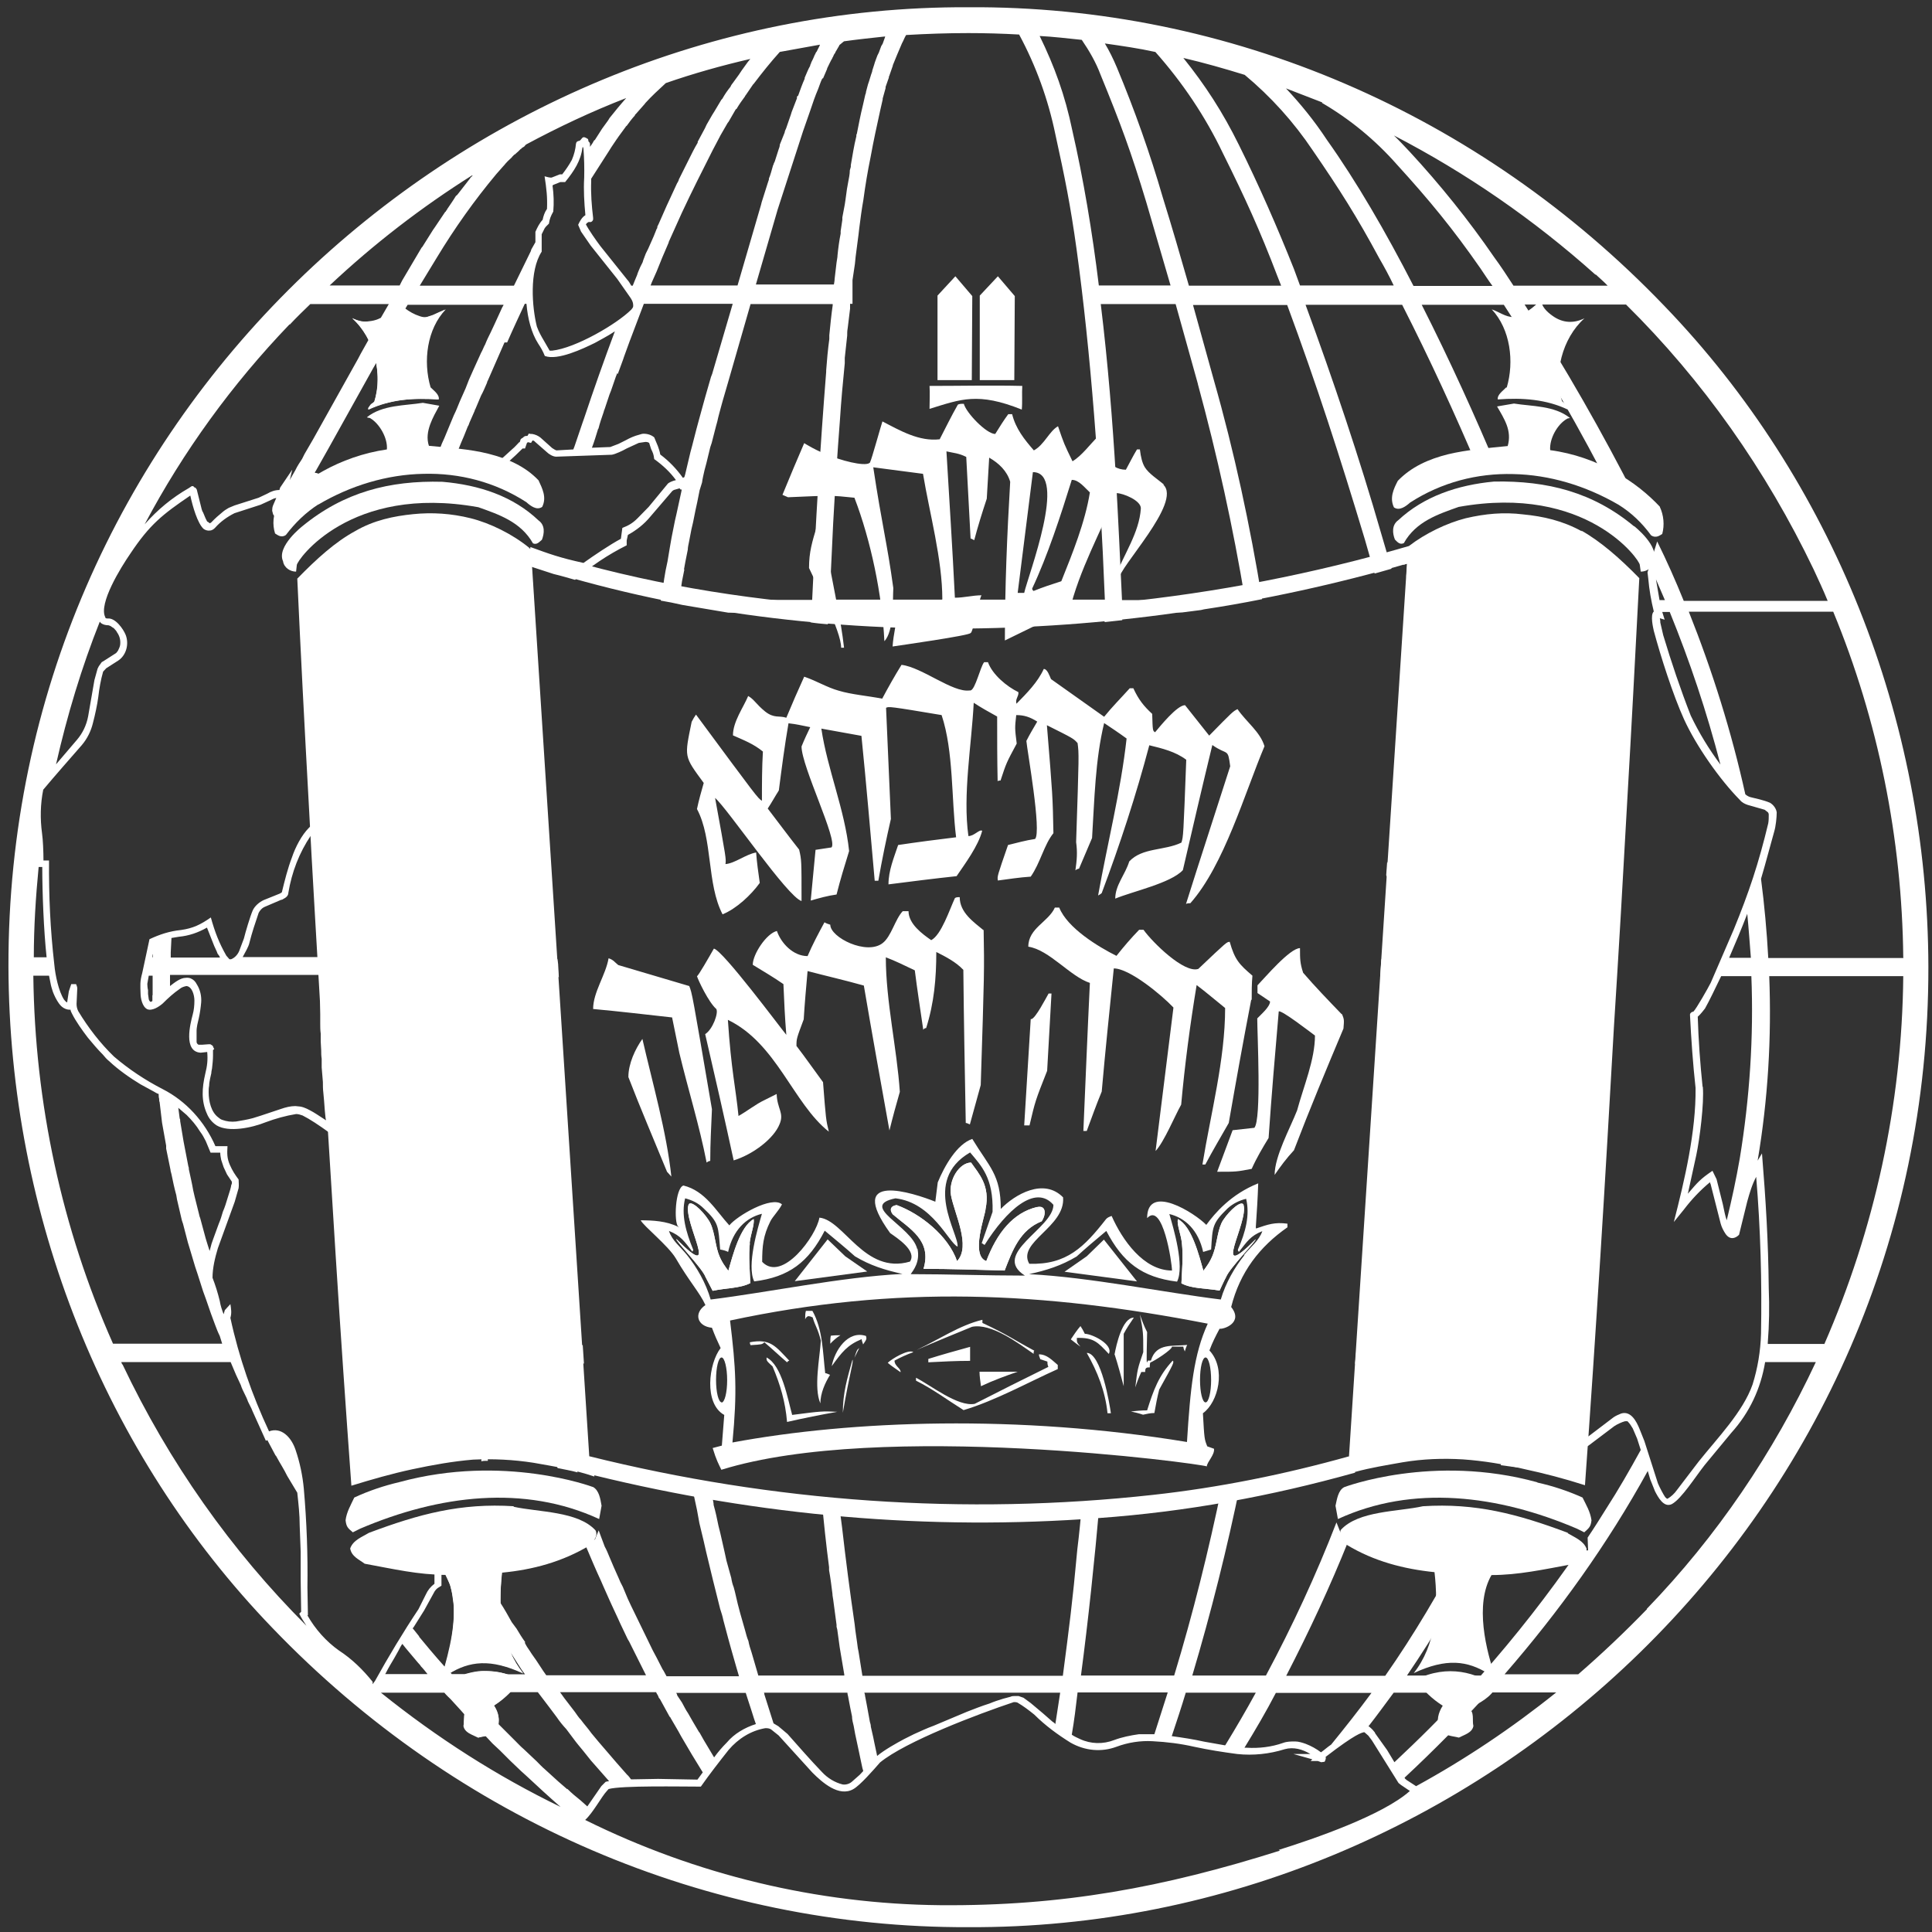 <svg xmlns="http://www.w3.org/2000/svg" style="height: 100%" viewBox="0 0 80 80"><rect x="0" y="0" width="80" height="80" fill="#333333" stroke="none"/><g fill="#fff">
 
  <path d="M68.92 12.67C61.25 4.67 50.88.23 40.1.3 18.95.2.3 17.5.35 40.03c.03 10.3 3.97 20.16 10.93 27.38C18.95 75.4 29.32 79.84 40.1 79.8c21.15.1 39.78-17.2 39.75-39.76-.02-10.28-3.98-20.16-10.93-27.37zm9.9 27h-5.6c-.06-1.1-.16-2.2-.3-3.28l.15-.52.4-1.45c.06-.2.1-.57.1-.78-.02-.16-.14-.32-.28-.4-.14-.06-.28-.1-.43-.14l-.33-.08c-.1-.02-.18-.06-.26-.13-.57-2.58-1.36-5.1-2.34-7.56h5.98c1.86 4.5 2.85 9.4 2.9 14.32zm-10-14.33h.32c.83 2.04 1.53 4.12 2.1 6.32-.47-.63-.88-1.3-1.23-2.03-.43-1.1-.8-2.2-1.14-3.33l-.12-.52c0-.02 0-.1-.02-.18l.2.06-.1-.32zm-.1-.48l-.15-.87.37.86h-.22zm-2.65-13.5c.17.16.34.3.5.47h-3.9c-.26-.4-.52-.8-.8-1.18-1.05-1.53-2.25-3.02-3.5-4.37-.22-.23-.43-.46-.65-.67 2.97 1.54 5.77 3.46 8.35 5.77zm-11.33-7.1c1.15.67 2.2 1.53 3.1 2.55 1.34 1.47 2.32 2.66 3.46 4.3.17.25.33.5.5.73h-3.27C57.38 9.6 56.16 7.5 54.95 5.8c-.54-.82-1.1-1.5-1.7-2.14l1.5.58zm-3.2-1.16c1.08.9 2.03 1.95 2.82 3.13 1.1 1.6 1.83 2.75 2.75 4.46.22.38.42.75.6 1.13h-3.88l-.25-.68C52.9 9.43 52.12 7.65 51.3 6c-.67-1.36-1.4-2.48-2.3-3.6.86.2 1.7.44 2.54.7zm-3.7-.95c1.12 1.26 2.07 2.67 2.8 4.2.92 1.85 1.52 3.16 2.26 5.1l.15.38h-3.82c-.35-1.22-.7-2.43-1.08-3.65-.53-1.83-1.17-3.63-1.9-5.38-.16-.38-.32-.7-.5-1 .7.1 1.4.2 2.08.35zM49.6 15.9c.8 2.94 1.46 5.93 1.96 8.95h-5.1c-.08-1.73-.16-3.46-.26-5.2-.13-2.17-.32-4.6-.62-7.06h3.1l.92 3.3zM44.8 1.66c.3.44.58.92.77 1.43.84 2.05 1.26 3.18 1.9 5.3l1 3.43H45.5c-.27-2.22-.64-4.42-1.1-6.43-.3-1.45-.74-2.65-1.35-3.9.58.03 1.16.1 1.74.16zm-8 1.53l.02-.04.15-.43V2.7l.18-.44.2-.47c.06-.1.1-.23.17-.34.85-.05 1.7-.08 2.58-.08.7 0 1.4.02 2.1.06.7 1.3 1.2 2.68 1.5 4.13.4 1.83.62 2.9.88 4.77.58 4.22.96 9.2 1.17 14.5h-11.4l.15-3.17c.08-1.43.17-2.85.28-4.27.05-.78.12-1.56.2-2.35v-.22l.1-.92c0-.1 0-.2.02-.3l.1-.82v-.2h.1v-.75-.23l.1-.67.03-.3.12-.92.03-.26c.05-.4.1-.78.17-1.17.08-.6.18-1.2.3-1.78.12-.67.26-1.3.4-1.94l.1-.44v-.04l.12-.43V3.6l.14-.4zM22.9 7.66l.3-.12h.2c.38-.47.65-.88.72-1.44 0 0 .02 0 .02-.02l.02.08c.03.4.04.8.03 1.2-.03.5 0 1.03.05 1.55-.14.08-.24.26-.3.4l.12.28.4.58 1.1 1.38.56.8c.08.13.1.2.1.32 0 .06-.04.1-.08.15-.6.6-2.32 1.6-3.28 1.7h-.1l-.23-.4c-.12-.2-.22-.38-.3-.6-.2-.8-.32-2.3.2-3.1v-.72l.1-.2c0-.02.08-.13.1-.14l.1-.1c.03-.2.07-.3.18-.5.03-.36.02-.7-.03-1.07zm2.68 7.83l.22-.6.04-.12.24-.66.02-.05.56-1.48h3.68l-.85 2.9-.05.13-.23.8-.1.36-.17.62-.1.37-.18.7-.07.26-.22.93-.03.1-.02.02s-.03 0-.04.02c-.27-.38-.58-.7-.94-.97-.02-.12-.06-.24-.1-.35l-.15-.36c-.12-.1-.27-.15-.44-.15-.06 0-.12.02-.18.04-.2.05-.38.13-.56.23l-.3.15-.34.13-.76.03c.1-.26.17-.5.25-.76 0 0 0-.02.02-.03.06-.24.14-.47.22-.7 0-.04.03-.08.04-.12l.2-.6.06-.15.2-.58.06-.15zm2.74 8.1l.06-.33.1-.5c0-.1.03-.22.05-.32l.1-.52.07-.3.1-.5.07-.32.1-.5.1-.32c.02-.16.06-.32.1-.5l.08-.3.16-.66.06-.18.18-.7.05-.18c.05-.24.12-.47.18-.7l.05-.18.25-.86.9-3.13h3.4v.05c-.06.42-.1.83-.14 1.24v.16c-.06.44-.1.88-.13 1.3v.06c-.25 3.14-.44 6.3-.58 9.44h-5.5c0-.15.04-.3.06-.43l.05-.34.1-.5zm5.75-20.32l.18-.42v-.02c.07-.14.14-.3.22-.43 0 0 0-.03.02-.04.02-.06.05-.12.1-.18 0-.02 0-.03.02-.05l.14-.24c0-.03.03-.04.04-.05l.06-.05.06-.05.04-.03c.57-.08 1.14-.14 1.7-.2v.02l-.1.28-.06.1-.1.27-.06.12c-.04.12-.1.25-.13.37l-.08.25c0 .05-.03.1-.05.17l-.08.26-.05.15-.08.3c0 .05-.02.1-.03.12l-.1.44c-.1.4-.17.78-.25 1.18l-.02.04v.06c-.1.4-.16.8-.23 1.2v.07l-.04.14c0 .16-.04.34-.07.5l-.05.28-.06.44-.03.2-.1.53v.1l-.07.47v.1c-.06.3-.1.6-.13.9 0 .1-.03.2-.04.3l-.08.68c0 .08-.02.16-.03.23H31.3l.9-3.1 1.05-3.24.3-.86c.1-.3.2-.6.33-.9.06-.15.1-.3.17-.43l.02-.02zm-2.86.2c.35-.46.7-.9 1.08-1.32l1.66-.3c0 .03-.02.05-.03.08l-.03.06-.08.16c-.02 0-.02.02-.03.04l-.07.14c0 .03-.03.06-.04.1l-.08.16c0 .04-.03.07-.04.1v.03c-.1.17-.16.35-.23.5v.04c-.1.22-.18.45-.27.7L33 4v.07l-.22.57-.03.1-.2.58c-.03.06-.05.1-.06.17l-.2.5c0 .08-.03.14-.05.2l-.16.5-.04.08c0 .03-.02.06-.03.08-.06.2-.1.38-.17.54 0 .03 0 .06-.02.1l-.02.06-.26.82-.03.12-.97 3.33h-3.6l.05-.13.2-.45.23-.57.03-.07.24-.56v-.02l.54-1.2c.42-.9.84-1.73 1.28-2.6l.3-.57.02-.04.3-.52.04-.05.3-.52c.02 0 .03 0 .04-.03.1-.17.22-.34.34-.5 0-.02.02-.04.03-.05l.3-.44zm-4.92 1.3c0-.02.03-.04.04-.05l.37-.42.02-.03c.27-.3.56-.56.85-.83 1.15-.4 2.33-.73 3.5-1l-.1.12-.26.36-.12.18-.24.33c-.04.05-.08.1-.1.16-.13.16-.24.32-.34.5l-.04.04-.28.47-.1.16-.23.4-.07.15-.3.56v.04c-.14.23-.26.48-.38.72l-.05.1-.35.7c0 .04-.03.07-.04.1 0 .02-.02.03-.03.05l-.36.78-.07.15-.34.77-.05.1c0 .04 0 .07-.03.1l-.12.3-.23.52-.1.2c-.04.12-.1.24-.13.36l-.1.2c-.04.1-.1.22-.13.33l-.1.24-.08.2h-.06c-.06-.1-.1-.18-.16-.24l-1.12-1.4c-.18-.24-.47-.65-.6-.9l.05-.06.07-.04c.07.02.15 0 .18-.1v-.07c-.06-.5-.1-1-.08-1.52v-.1l.75-1.17c.1-.17.22-.33.33-.5 0 0 .02 0 .02-.03l.33-.45c0-.02.03-.03.04-.04.1-.14.22-.3.34-.43zm-5.42 2.08c.1-.13.22-.24.33-.34V6.5l.1-.1c.03 0 .05-.04.08-.06l.08-.07.1-.1c.02 0 .04-.03.07-.06.03 0 .06-.04.1-.06 0-.02.03-.05.06-.07 1.34-.72 2.72-1.37 4.14-1.92-.24.27-.47.55-.7.84 0 .02-.04.06-.06.1l-.24.33-.3.47c-.02 0-.03.02-.04.03-.05.1-.1.17-.16.25v-.12c0-.04-.03-.08-.06-.1l-.02-.1c-.25-.17-.22-.03-.35.07-.04 0-.1.02-.13.06l-.02.06c-.02.23-.08.46-.17.67-.12.22-.26.42-.4.6h-.1l-.33.13c-.06.02-.23-.03-.3-.05.08.52.12.86.1 1.35-.1.14-.15.3-.18.45-.14.15-.22.32-.3.5v.43l-.17.3-.02.07-.65 1.33-.05.1h-3.9l.7-1.15c.75-1.24 1.56-2.38 2.47-3.47l.3-.34zm-1.3.42l-.1.1c0 .03-.03.04-.04.06l-.03.04-.42.54c-.03.04-.06.08-.1.1-.12.2-.25.38-.37.56 0 .02-.02.04-.04.06 0 .02-.02.04-.04.05l-.43.64-.07.1-.44.7-.03.03-.06.1-.75 1.27-.1.2h-2.9c1.84-1.73 3.82-3.25 5.9-4.56zM12 13.44c.28-.3.56-.57.85-.85h3.25l-.33.57-.13.06c-.1.04-.23.07-.34.08-.12.02-.24.02-.35 0-.13-.03-.25-.07-.36-.13.27.25.5.55.67.9-.14.26-.3.52-.43.78l-1.86 3.33-.36.62-.1.2c-.1.15-.2.3-.28.47l-.2.35-.03.06.1-.43-.5.74-.03.1c-.18 0-.35.06-.5.15l-.36.17-1 .32-.24.1c-.1.06-.17.1-.25.17-.16.13-.32.27-.47.43l-.06.04-.08-.06c-.02 0-.03-.02-.04-.03l-.06-.12-.1-.24c-.03-.04-.05-.1-.06-.14l-.2-.8c0-.02-.02-.03-.03-.05l-.03-.04h-.03L8 20.13h-.06l-.12.08c-.7.4-1.3.9-1.83 1.5 1.6-3.02 3.62-5.8 6-8.28zm-7.88 12.3c.02 0 .03.03.05.05.08.07.2.1.3.1.04 0 .07.02.1.03l.15.1c.05.06.1.1.13.17.1.14.14.3.13.46 0 .08-.03.16-.07.24-.02.06-.06.1-.1.15l-.5.32-.1.06-.12.17-.05.1-.13.47-.26 1.5c-.07.37-.23.7-.46.97l-.87 1.02c.46-2.03 1.06-4.02 1.82-5.93zM1.62 35.9h.13c0 1.06.06 2.63.18 3.74H1.4c0-1.25.08-2.5.2-3.74zm-.24 4.5h.65l.06.3c.02.12.06.25.1.37.06.16.15.34.25.48.07.1.16.18.26.22.07.03.13.04.2.04h.02c0 .05.04.12.07.18.15.3.42.68.65.98.2.24.4.48.62.7.08.1.17.2.26.27.38.36.87.7 1.3.96l.55.3c.07.04.13.08.2.1 0 .07 0 .13.02.2 0 .04 0 .1.02.14l.1.85.17.95v.12l.18.88c0 .06.03.12.04.18.06.3.12.58.2.87l.03.18.2.86.05.15.2.77.07.23.23.77.1.3.23.72.12.33.2.58.17.46c.06.16.12.32.2.48l.1.32H4.68c-2.12-4.77-3.24-9.97-3.3-15.24zm6 5.47l.35.3c.2.2.4.43.55.68.1.13.17.26.24.4l.2.48h.4c0 .1.02.2.04.3l.1.3.14.3.2.3v.08l-.03.08c0 .06-.03.12-.04.18l-.1.32c-.06.2-.12.4-.2.58-.05.17-.1.34-.17.5l-.23.63-.07.2-.08.3-.08-.25-.08-.26-.23-.85c-.02-.05-.04-.1-.05-.17l-.18-.72-.06-.26c-.05-.3-.12-.58-.18-.87 0-.04 0-.08-.02-.12l-.15-.78-.05-.26-.14-.84v-.06l-.02-.05-.06-.46zM5.06 56.5l-.04-.1h4.53l.22.52.2.43c.04.13.1.25.16.37.05.1.1.2.14.32l.14.28.05.12.55 1.22.06-.03.34.64c.02 0 .03.04.05.07.14.26.3.5.43.77l.06.1.36.6c.05.47.1.9.1 1.37l.04 1.07v1.16l.02 1.33-.08.08c.08.16.18.32.3.5-3.12-3.12-5.7-6.78-7.62-10.83zm10.37 13.14c-.4-.5-.86-.95-1.4-1.3-.52-.37-.97-.87-1.3-1.45.02 0 .02-.02.02-.03l-.02-1.12c.02-1.35-.03-2.73-.15-4.1-.05-.53-.16-1.07-.34-1.6-.18-.54-.6-.96-1.1-.77-.7-1.5-1.25-3.07-1.6-4.7.06-.2.03-.37 0-.57l-.23.25-.05.17c-.07-.18-.13-.36-.16-.55-.08-.33-.18-.65-.3-.96 0-.4.1-.82.22-1.22l.7-1.93.16-.56c.02-.14 0-.24 0-.36-.15-.2-.26-.37-.36-.6-.12-.27-.12-.47-.1-.78h-.5c-.45-1.03-1.22-1.87-2.18-2.36-.72-.37-1.4-.82-2.02-1.35-.57-.55-1.07-1.2-1.48-1.88-.05-.1-.07-.2-.07-.3l.03-.65c0-.04-.03-.13-.05-.17h-.2l-.1.3-.07.46c-.06-.03-.1-.08-.13-.12-.22-.34-.36-1-.4-1.44-.17-1.48-.23-2.83-.22-4.32H1.8c0-.35-.02-.85-.06-1.13-.08-.6-.07-1.2.05-1.8.52-.62 1.06-1.23 1.6-1.85.22-.26.38-.58.46-.92.08-.3.18-.76.22-1.07.04-.35.1-.7.2-1.05l.13-.14.5-.32c.34-.23.45-.7.3-1.07-.1-.24-.42-.7-.74-.67-.04 0-.1 0-.1-.05C4.07 25 5 23.5 5.4 22.92c.8-1.2 1.33-1.62 2.48-2.4.1.46.3 1.15.55 1.38.07.05.16.08.25.07.08 0 .17-.05.23-.12.22-.25.5-.45.8-.6l1.08-.35.35-.16c.2-.1.2-.1.3-.12l-.1.23c-.07.16-.06.15-.07.3l.04.15.26.35.04.05.43-.3.1-.18v.1l.3-.2-.03-.5c0-.15.08-.3.18-.4.13-.14.3-.25.46-.33h.02l.07.1.18.52.24-.17-.14-.4-.12-.24-.06-.05c-.05-.04-.12-.07-.2-.07 0-.02 0-.04.03-.07l.52-.92 1.86-3.34.07-.12.06-.1c.03.18.05.37.06.56 0 .17 0 .33-.02.5-.03.18-.06.36-.12.54l-.08.07c-.03 0-.06.04-.08.06l-.07.1c-.03.02-.03.07-.03.1.2-.1.4-.17.63-.24.23-.06.48-.12.72-.15.25-.03.5-.05.74-.05.27 0 .54 0 .8.02.02-.04.02-.1 0-.13l-.04-.05c-.04-.08-.1-.14-.18-.2l-.05-.05-.07-.06c-.08-.25-.12-.5-.14-.77-.08-.88.15-1.82.76-2.46-.06.03-.1.06-.17.08l-.18.08-.13.06-.3.1h-.15c-.1 0-.2-.04-.3-.08-.15-.07-.3-.15-.42-.24l.12-.2h3.97c0 .03-.03.06-.05.1l-.33.72-.15.32c-.08.16-.16.32-.23.5-.06.1-.1.23-.17.35l-.3.66-.2.45-.14.36-.24.54c-.08.2-.16.4-.25.58l-.15.36-.24.58-.1.22c-.1.27-.22.54-.33.8-.03.1-.06.16-.1.23 0 .03 0 .06-.02.08l.77.04c0-.04.02-.06.03-.1l.06-.13c.04-.1.1-.23.13-.34l.13-.3.12-.3.12-.28.16-.4c.03-.04.05-.1.07-.16l.22-.5c0-.02 0-.04.02-.05l.24-.57c.1-.18.17-.36.25-.54 0-.02 0-.04.02-.06l.7-1.6H21c.23-.53.48-1.06.73-1.6h.07c.05.6.2 1.2.48 1.64.12.18.2.32.28.52.53.2 1.58-.3 2.07-.54.17-.1.5-.26.83-.48-.45 1.2-.88 2.42-1.28 3.62l-.05.14-.34 1-.05.13-.7.04c-.06-.02-.12-.06-.18-.1l-.48-.43c-.1-.08-.22-.13-.34-.15-.05 0-.1 0-.14-.02l-.06.1c-.05 0-.1 0-.14.03l-.07.06c-.02 0-.05.03-.07.05l-.04.12h-.02c-.1.1-.18.2-.28.28l-.33.3-.3.27-.4.3c-.02.03-.04.07-.04.1l.22.02.07.05c.42-.32.82-.68 1.2-1.06h.1l.08-.23.04-.03.13.03.06-.1c.04 0 .08.02.1.05l.48.42c.1.1.27.2.4.2l2.3-.08c.15-.02.48-.18.62-.26l.5-.23.27-.04c.05 0 .1 0 .16.04l.08.25c.08.17.1.2.13.42.36.26.65.53.9.87-.17.04-.28.1-.33.14l-.8.97-.46.47c-.2.2-.37.3-.63.4l-.06.45c-.45.24-1.13.7-1.55 1-1-.22-1.4-.37-2.2-.66v.16l-.14.84-.63.06c.1.37.18.75.26 1.14h-1.7c.03-.04.04-.08.05-.12l.05-.1c.13-.12.24-.26.34-.4.1-.14.17-.3.23-.46l-.3.02c-.1.25-.25.35-.5.63l-.05.1-.24.8-.45 1.8-.4 1.4-.17.35.25.78c.1.35.08.34.1.63 0 .04-.02.1-.04.15l-.08.06-.1.03-.96-.1c-.2-.04-.9-.04-.8.3l.12.2.02.3c0 .12.02.2 0 .3l-.14.17c-.26.2-.56.36-.88.44-.2.04-.5.06-.66-.1l-.02-.07v-.1c.02-.2.02-.52-.23-.54l-.07.04c-.16.18-.16.6-.16.88-.08.28-.98 1.13-1.2 1.36l-.67.68c-.3.3-.56.8-.7 1.22-.18.47-.3.96-.42 1.45l-.08.05-.67.27c-.18.08-.38.25-.46.44-.1.23-.3.9-.36 1.15l-.2.53c-.07.15-.18.27-.33.33H9.5l-.13-.15c-.3-.53-.47-.97-.64-1.58-.43.3-.74.45-1.24.52-.48.05-.87.18-1.3.38l-.3 1.4c-.1.36-.08.5-.07.84 0 .2.07.56.28.66.2.08.48-.1.64-.24.22-.22.45-.43.7-.6.08-.07.18-.1.28-.12.23.02.33.37.33.6 0 .2-.02.4-.07.58-.1.38-.4 1.54.33 1.58l.27-.03c.03.33 0 .58-.08.9-.14.6-.17 1.13.07 1.66.08.2.23.37.4.48.5.3 1.46.1 2.03-.13.4-.15.83-.27 1.26-.34.1 0 .18.03.27.06.6.3 1.54 1.03 2.18 1.52h.53c.1.07.5.47.6.6.85.9 1.78 2 2.53 3.03.4.73.93 1.36 1.6 1.83l.5.43c.17.15.32.34.42.55l.1.5c0 .35-.04.7-.14 1.03l-.32.92c-.22.5-.53 1.42-.57 1.97v1.5c0 .15-.02.3-.03.44.08-.02.14-.02.2-.02h.07l.03-1.9c.08-.58.25-1.14.48-1.68.05-.08.08-.16.1-.24.04-.07.06-.13.08-.2h.9l.23.88.1.32.26.9.07.25c.1.35.22.7.34 1.06l.1.33.2.58c.28.06.55.1.83.18l-.1-.24-.2-.64c-.06-.17-.1-.35-.17-.52l-.16-.5c-.05-.14-.1-.28-.13-.42-.04-.15-.1-.3-.13-.44-.03-.15-.08-.3-.12-.43l-.12-.44-.12-.44-.12-.44h1.63l-.05-.76h-1.77c0-.04-.02-.1-.04-.14l-.1-.4-.14-.58-.08-.37-.17-.78-.06-.35c-.04-.2-.08-.37-.1-.56-.04-.13-.06-.25-.08-.38l-.1-.53-.07-.4-.1-.52-.06-.37-.08-.56-.05-.34-.1-.7v-.2c-.05-.32-.1-.65-.12-.97l-.02-.2-.08-.75c0-.1 0-.2-.02-.3l-.06-.67c0-.1 0-.2-.02-.3 0-.22-.03-.43-.04-.65 0-.1 0-.2-.02-.32l-.03-.67-.02-.3-.02-.74v-.2c-.02-.66-.03-1.3-.02-1.96v-.03h2.58l-.03-.55-.03-.2h-2.52c0-.42.03-.82.04-1.22v-.24c.04-.8.1-1.6.16-2.4 0-.1.02-.18.03-.26.02-.4.06-.8.1-1.2l.12-.96c0-.1.02-.17.03-.26l.1-.73c0-.08.02-.16.04-.24.08-.64.18-1.28.3-1.92 0-.07 0-.14.03-.2l.14-.82.03-.16.2-.98v-.02l.2-.92.05-.2.08-.35-.2-3.16.92.3c.3.07.6.16.88.24.66-.57 1.36-1.04 2.14-1.43v-.2l.05-.23c.36-.2.68-.45.94-.77l.9-1.05.06-.04.24-.07.04.05h.05l-.02.1-.2.92-.06.26-.14.7-.07.4-.1.6-.08.38c-.04.23-.08.45-.1.67-.03.1-.05.2-.06.32l-.04.25.44.08.46.1 1.9.32h3.4v.4c.24.04.48.06.72.08v-.06-.07l.02-.36h11.44v.4l.73-.08c0-.1 0-.2-.02-.32h2.5l.78-.1.13-.03c.8-.12 1.6-.26 2.4-.42-.5-3.06-1.15-6.1-2-9.08l-.86-3.1h3.9c1.22 3.3 2.16 6.2 3.22 9.72l.4 1.4.7-.2-.42-1.43c-.9-3.13-2-6.4-3.14-9.5h4c1.16 2.28 2.18 4.5 3.2 6.9l.77-.03c-.92-2.2-2-4.58-3.16-6.87h3.4c1.7 2.6 3.13 5.1 4.6 7.97l1.28.87-.4-.8c-1.4-2.75-2.94-5.46-4.62-8.05h4.2c3.18 3.14 5.8 6.86 7.77 10.97.2.43.4.86.58 1.3h-5.96c-.34-.84-.7-1.65-1.1-2.46l-.4 1.28.03.25c.04.47.12.92.23 1.37-.16.15-.02.7 0 .8.28 1.05.8 2.67 1.25 3.66.5 1.1 1.48 2.5 2.32 3.35.08.1.2.16.32.2l.7.2.13.1c.02.02.04.06.04.1 0 .12 0 .24-.02.36-.4 1.67-.8 2.86-1.43 4.4l-.95 2.2c-.12.24-.6 1.08-.72 1.2-.06 0-.12.05-.14.1v.06c.05 1 .12 2 .23 3 .02 1.8-.45 3.8-.9 5.55l.42-.52c.32-.42.68-.8 1.08-1.13 0 .03 0 .05.02.07l.42 1.65c.04.15.12.3.2.42.18.26.4.2.56.04l.34-1.38c.1-.36.2-.7.37-1.02.18 2.16.24 4.34.2 6.5-.02.72-.14 1.43-.35 2.1-.4 1.14-1.46 2.22-2.24 3.2l-.9 1.18c-.1.14-.23.26-.38.35-.04 0-.07-.04-.1-.07-.07-.1-.23-.4-.3-.57l-.56-1.75-.2-.5c-.13-.32-.36-.76-.76-.64-.1.04-.24.1-.32.16l-1 .76c-.17.12-.35.22-.55.28-.13.03-.26 0-.36-.07-.12-.1-.22-.24-.27-.4l-.03-.12.17-1.3c.05-.2.18-.44.28-.63-.25-.3-.4-.58-.56-.95-.48-1.48-.37-3.15-.48-4.7-.03-.4-.17-.92-.33-1.28-.22-.54-.34-1.13-.3-1.72.02-.6.1-1.17.23-1.75.1-.44.32-1.7.3-2.14-.02-.6-.93-5.95-1.2-7.6-.08-.5-.44-.72-.93-.54l-1.6.65c-.42.15-.86.17-1.28.07-.65-.2-1.15-.9-1.46-1.57l-.04.56c.05.1.1.2.16.28.48.77 1.1 1.08 1.76 1.1l.1 2.1H57.2l-.05.75h2.3c.03 2.74-.1 5.5-.45 8.2-.3 2.4-.75 4.75-1.32 7.04h-1.52v.26l-.05.5h1.4c-.32 1.15-.65 2.3-1.02 3.42l.74.1c.38-1.17.72-2.34 1.03-3.52h5.43c-.45 1.42-.97 2.83-1.55 4.2l.74.1c.57-1.35 1.07-2.72 1.5-4.1.1.2.24.4.37.57l-.14.27-.06.2-.2 1.44c0 .2.18.5.3.66.28.34.8.28 1.14.04l1.06-.8c.12-.08.32-.17.44-.2h.1c.1.1.16.2.22.3l.18.42.15.47c-.45.82-.92 1.64-1.43 2.43-.25.4-.5.8-.77 1.2l.02.53-.38-.02c-1.27 1.85-2.62 3.57-4.06 5.2h-3.06c1.16-1.7 2.2-3.47 3.15-5.36l-.8-.03c-1 1.9-2.06 3.7-3.25 5.4h-4.1c.95-1.84 1.82-3.7 2.58-5.6h-.2l-.3-.75c-.84 2.17-1.82 4.28-2.92 6.34h-3.05c.78-2.62 1.44-5.25 2-7.98l-.77.14c-.56 2.7-1.2 5.27-1.98 7.84h-3.86c.3-2.27.56-4.73.78-7.23-.24.03-.48.05-.73.06-.06.66-.12 1.3-.2 1.94-.2 2.2-.34 3.25-.6 5.24h-8.3l-.16-1-.03-.15c-.04-.34-.1-.66-.13-.98-.2-1.37-.37-2.68-.52-4l-.1-.77v-.05l-.03-.36-.73-.07c.1 1 .2 1.98.32 2.88v.13c.06.33.1.66.14.98 0 .08.02.15.03.23l.14 1.05v.08l.03.12.1.73.05.3.14.83v.04H31.4l-.14-.48-.14-.48c-.05-.15-.1-.3-.13-.47-.06-.14-.1-.3-.14-.45l-.2-.7-.1-.38c-.06-.23-.1-.46-.17-.7-.05-.12-.08-.25-.1-.38l-.2-.72-.08-.37-.17-.75-.08-.32c-.06-.3-.12-.58-.2-.86 0-.08-.02-.15-.03-.22l-.15-.7c-.26-.04-.52-.1-.78-.13v.03c.05.2.1.38.13.57l.14.65.1.55.18.75.1.44.28 1.16.1.4.2.8c.05.16.1.3.13.46l.2.75.13.47.22.77.1.34H27.6c-.06-.1-.1-.2-.17-.3l-.24-.47-.16-.3-.9-1.85-.14-.3-.2-.48c-.07-.13-.13-.25-.18-.38l-.2-.45-.17-.4c-.06-.14-.12-.3-.2-.44l-.15-.4-.1-.27-.15.37c-.04.08-4.78 1.5-4.78 1.5l-1.87-.3v.64c-.16.12-.28.27-.36.45l-.3.6c-.64.96-1.24 1.96-1.8 2.97l-.1.14zm5.84-15.1l-.12-.55c0-.04-.03-.08-.06-.13-.03-.04-.06-.1-.1-.13-.05-.1-.12-.18-.2-.26-.07-.08-.15-.16-.24-.23-.1-.1-.2-.17-.3-.25l-.43-.36-.23-.2-.24-.23-.2-.22-.18-.27-.2-.26c-.05-.1-.1-.2-.18-.3l-.64-.86c-.15-.2-.3-.4-.47-.58l-1.2-1.37L16 48l-.27-.27-.16-.15c-.04-.03-.08-.06-.1-.1-.06-.02-.1-.06-.15-.1h-.52l-.5-.38v-.05l-.03-.4-.05-.48c0-.13-.02-.27-.04-.4 0-.16-.02-.3-.03-.47l-.03-.42-.03-.45-.03-.43-.02-.45-.02-.42v-.46c-.02-.14-.02-.28-.02-.42v-.48-.4-.63-.22h5.83v1.46c0 .4.02.77.03 1.15v.23l.05.96.03.34.07 1.14c0 .06 0 .12.02.18l.08 1 .03.34.12 1.1.02.15.14 1.04.06.36.15 1.02c.02.04.03.1.03.14l.2 1.1.06.35.18.97.04.18.24 1.1.08.34.15.6h-.48c.08-.28.15-.6.16-.9v-.2zm-.8-22.5c-.04.28-.08.57-.1.85l-.04.2-.08.72-.03.25-.07.6v.05l-.1 1.06c0 .14-.02.27-.03.4l-.05.74c0 .14-.02.27-.03.4l-.05.96v.15c-.03.37-.04.74-.05 1.1v.13h-5.82v-.07l.02-.43.02-.46.03-.42.03-.45.03-.43c0-.15.02-.3.04-.45l.03-.43.05-.45c0-.14.03-.28.04-.42l.06-.46.05-.43.06-.47c0-.13.03-.27.05-.4l.1-.57c0-.1.02-.2.03-.28 0-.03 0-.05.02-.07 0-.1.03-.22.05-.33.05-.06.08-.1.1-.18.04-.07.07-.14.08-.22.1.1.23.18.38.2h.24c.32 0 .66-.12.94-.26l.22-.14c.07-.05.14-.1.2-.17l.08-.12.07-.14c.05-.13.06-.26.04-.4l-.04-.4-.07-.1c.1-.03.2-.04.3-.03l.93.13h.23c.05 0 .1-.02.13-.03.1-.04.22-.13.27-.26.05-.13.05-.3.03-.44-.03-.26-.13-.6-.2-.83l-.1-.37.12-.3.32-1.06.57-2.2h1.94c.06.08.12.15.2.22l-.04.13-.22.9-.08.35-.14.68-.05.2c0 .12-.03.22-.05.33l-.06.27c-.05.2-.1.43-.13.64l-.05.24c-.04.25-.1.5-.13.75-.02.04-.03.1-.03.14l-.15.86-.14.95v.06zm-11.6 11.4l-.04-.08c0-.03-.02-.05-.04-.07l-.08-.05h-.07l-.27.02h-.15c-.05-.03-.08-.07-.08-.12v-.2-.26c0-.1.02-.17.03-.25l.06-.26c.05-.22.08-.44.1-.66.02-.26-.04-.53-.18-.75-.06-.12-.14-.2-.26-.25-.06-.02-.12-.03-.2-.02-.22 0-.47.2-.65.34v-.18-.16-.12h6.24v.23l-.02.32V42.4c0 .12 0 .25.02.4v.32l.02.37c0 .1 0 .23.02.35v.36l.05.6c0 .15 0 .3.02.46l.03.33.03.4.03.3.02.1-.4-.26-.13-.08c-.18-.1-.35-.2-.54-.23l-.2-.02c-.2 0-.4.05-.6.12l-.54.18-.3.1-.32.1c-.22.06-.46.1-.7.14-.2.02-.38 0-.57-.07-.06-.02-.1-.05-.16-.1-.3-.22-.4-.68-.4-1.04 0-.1 0-.18.02-.27 0-.1.02-.2.04-.3l.05-.22c0-.07.02-.14.03-.2.02-.17.04-.37.04-.53v-.23zm-1.8-3.8v-.2l.03-.6.3-.05c.42-.04.8-.17 1.17-.38l.3.76c.04.1.1.2.14.32.04.05.08.1.1.16H7.07zm6.42-2.93c0 .1-.02.18-.03.27 0 .15-.03.3-.04.44v.25c-.03.24-.05.5-.06.73l-.02.4c0 .1 0 .22-.02.33 0 .13 0 .27-.02.4v.1h-3.25l.02-.04.14-.26c.05-.1.1-.2.12-.3.1-.4.24-.82.38-1.23.05-.1.14-.2.23-.24l.7-.3c.04 0 .07-.02.1-.04.1-.05.2-.13.2-.25.14-.85.45-1.66.93-2.37.2-.24.4-.46.62-.67.13-.1.26-.24.4-.36-.03.08-.04.15-.05.23l-.05.38-.05.36c0 .12-.03.23-.04.35l-.06.4-.03.3c0 .15-.02.28-.04.4l-.03.3c0 .15-.02.3-.04.43zm-7.18 4.5v.24l-.05.03h-.04c-.03-.03-.05-.06-.06-.1l-.03-.22v-.16c-.02-.07-.03-.2-.03-.26l.06-.34h.16v.81zm0-1.57c0-.04 0-.1.02-.14v.14H6.3zM70.5 45c-.1-.96-.17-1.93-.2-2.9.12-.1.25-.28.3-.34.17-.3.4-.78.67-1.34h1.25c.1 2.52-.07 5.05-.48 7.55-.15.86-.33 1.7-.54 2.56-.07-.2-.1-.38-.16-.66l-.26-1.04-.17-.35c-.5.34-.6.46-1.02.95l.35-1.6c.14-.66.33-2.16.27-2.83zm1.1-5.34c.26-.6.52-1.22.75-1.82.06.6.1 1.2.15 1.82h-.9zm-11.45.76H63l.45 2.7.2 1.5c-.03.64-.12 1.27-.25 1.88-.27 1.2-.5 2.56.02 3.73.18.4.3.85.34 1.3l.1 2.23c0 .45.06 1.03.16 1.57l-.1.33h-5.47c1.22-4.97 1.8-10.07 1.72-15.24zm-.1-2.92c.4-.1.8-.26 1.2-.47.25-.14.53-.24.8-.3.1 0 .18 0 .25.06.08.07.12.17.14.3l.42 2.56h-2.73c0-.72-.05-1.44-.1-2.16zm-7.23 32.6h3.97c-.53.72-1.1 1.44-1.67 2.14-.15.1-.28.22-.42.32-.2-.15-.4-.26-.63-.35-.14-.05-.3-.1-.44-.1-.17 0-.34 0-.5.06-.48.17-1 .23-1.5.2h-.1c.46-.75.9-1.5 1.3-2.27zm-2.1 2.17l-.85-.15c-.45-.1-.9-.17-1.35-.23.2-.6.4-1.2.58-1.8H52c-.4.73-.82 1.45-1.26 2.17zm6.98-2.18h2.9c-.9 1-1.87 1.95-2.86 2.88l-.3-.5-.5-.7c0-.03-.03-.06-.05-.08-.05-.07-.13-.14-.2-.2h-.03c.36-.46.7-.93 1.05-1.4zm-9.35 0l-.55 1.72h-.64c-.35.05-.7.12-1.02.24-.46.18-.97.17-1.42-.04-.1-.05-.23-.1-.34-.18.1-.57.17-1.15.24-1.75h3.73zm-4.45 0l-.2 1.3c-.03-.04-.07-.07-.12-.1l-.4-.35-.5-.42-.3-.22-.2-.07h-.04-.14c-.05 0-.1 0-.16.03l-.3.08c-.2.06-.38.12-.57.2-.32.1-.62.22-.93.34l-1.38.58c-.28.1-.55.23-.82.35l-.4.2c-.32.17-.82.45-1.12.7l-.02-.1-.1-.47-.04-.2-.1-.44c0-.07-.02-.14-.04-.2l-.08-.44-.04-.22-.08-.42c0-.05-.02-.1-.03-.13h8.1zm-8.15 3.24l-.15.16-.34.3c-.1.08-.24.12-.37.1-.32-.08-.62-.26-.86-.52-.48-.5-.95-1.04-1.42-1.57l-.38-.32-.2-.12-.38-1.2c0-.03 0-.05-.02-.07h3.46c0 .07.03.14.04.22l.08.42.07.34c0 .14.04.27.07.4l.06.33.15.7.05.24.1.47.04.14zm-18.4-5.58l-.24-.3-.02-.02c0-.02.02-.03.03-.04l.44-.7.44-.8c.04-.06.08-.1.12-.13l.08-.05.08-.05v-.46h.16l.2.43c.04.16.08.33.1.5.03.17.05.34.05.5 0 .2 0 .4-.02.58-.05.6-.2 1.22-.36 1.8l-.3-.34-.3-.35-.45-.54zm.36 1.57h-1.76l.03-.05c.1-.2.22-.4.34-.6l.18-.32c.05-.1.1-.2.16-.28.2.26.42.5.64.77.04.05.1.1.13.16.1.1.2.23.28.33zm1.14-.2l.36-.15c.38-.13.78-.16 1.18-.1.15.02.3.05.43.1.14.03.27.07.4.12l.43.18c-.2-.26-.38-.54-.5-.84l.04.07.23.36c.1.16.2.32.32.47h-.7c-.07 0-.12-.03-.18-.04-.28-.08-.57-.1-.85-.1-.26 0-.5.06-.76.13h-.55s0-.02-.02-.03l-.03-.03.22-.13zM21.75 68c-.13-.18-.25-.37-.36-.56l-.2-.27c-.15-.27-.3-.54-.47-.8 0-.44.02-.87.06-1.27.28-.03.57-.07.85-.12.63-.1 1.24-.28 1.84-.53.27-.12.54-.25.8-.4.2.47.4.95.62 1.42l.06.14.28.63.1.22.26.56.1.22.3.63.06.1.4.8.3.6h-4.13l-.12-.17-.23-.35c-.1-.16-.23-.32-.34-.5-.07-.1-.14-.2-.2-.33zm5.43 2.1c.04.06.08.13.1.2l.05.06.4.73c.02 0 .03.03.04.05.14.25.3.5.43.75.3.52.6 1.02.9 1.5l-.22.3-1.63-.03-1.12.02c-.06-.08-.1-.14-.17-.2l-.44-.5-.3-.35-.43-.5-.3-.36c-.14-.2-.3-.37-.43-.55-.1-.1-.18-.23-.26-.34l-.43-.56-.18-.25h3.98zm1.77 1.63l-.26-.44-.2-.35c-.1-.14-.17-.3-.25-.44l-.2-.3c0-.04-.02-.07-.04-.1h2.88l.08.25.15.46.12.38.07.2c-.45.14-.9.4-1.2.76-.2.2-.37.4-.53.62l-.06-.1-.37-.62-.18-.32zm-13.2-1.64h2.65c.08.1.17.18.26.27l.42.46.15.17v.13l-.02.16v.17c.02.13.1.22.2.3.04 0 .07.03.1.05l.13.05.17.1.2-.06h.1l.28.3.32.3.42.42.45.43.2.18c.47.44.95.88 1.43 1.3-2.62-1.27-5.1-2.85-7.45-4.74zm7.74 4l-.37-.32-.55-.5c-.12-.1-.24-.23-.35-.34l-.53-.5c-.12-.1-.24-.23-.36-.35l-.5-.5-.2-.2c.07-.3-.05-.58-.18-.77.24-.15.46-.33.67-.54h1.15l.1.13.38.5.3.4c.12.18.26.35.4.5l.3.4c.13.18.27.34.4.5l.32.4.73.83s.02 0 .02.02l-.14.03-.1.1-.08.08-.58.84-.28-.25c-.2-.16-.37-.3-.55-.48zM53 76.63c-4.84 1.53-9.02 2.3-14.07 2.26-5.08-.05-10.1-1.25-14.7-3.53.33-.3.68-.97.9-1.2l.07-.08c.54-.15 3-.1 3.82-.1.38-.54.74-1 1.15-1.52.4-.47.93-.8 1.52-.9.08 0 .17 0 .25.06l.3.24 1.4 1.54c.4.4 1.1 1.03 1.7.68.28-.16.82-.78 1.1-1.1 1.06-.87 4.04-2 5.54-2.5.04 0 .1 0 .15.02.27.16.45.3.7.5.45.45.97.83 1.5 1.16.6.34 1.28.4 1.9.17.48-.18 1-.26 1.5-.23.58.03 1.15.1 1.72.23.6.13 1.18.22 1.78.3.66.07 1.33 0 1.97-.2.36-.1.73 0 1.06.2h-.7l.78.22-.07.07h.3l.14.05.14-.02c.05-.1.06-.16.04-.2 1.27-.98 1.5-1 1.58-1.02h.03l.16.14.15.2 1.1 1.76.1.08.37.25c-1.12 1-3.93 1.97-5.43 2.44zm5.65-2.66l-.03-.02-.37-.24-.07-.06-.02-.04c1.2-1.12 2.37-2.3 3.48-3.53h2.8c-1.83 1.47-3.77 2.77-5.8 3.88zm9.55-7.34c-.92.95-1.87 1.85-2.85 2.7H62.3c2.26-2.6 4.27-5.4 5.93-8.42l.1.34.2.5c.12.23.36.7.7.53.4-.22.98-1.14 1.36-1.62l1.1-1.33c.76-.84 1.22-1.84 1.4-2.93h2.1c-1.76 3.76-4.1 7.22-7 10.22zm7.33-10.98H73.2v-.05c.06-.75.07-1.5.04-2.26-.02-1.97-.12-3.6-.28-5.58l-.18.3c.43-2.55.58-5.1.48-7.64h5.55c-.05 5.33-1.2 10.5-3.27 15.24z"/><path d="M58.22 23.9l.13-.34-.1-.53-.14.36.16-.05-.04.56z"/></g><g fill-rule="evenodd" clip-rule="evenodd" fill="#fff"><path d="M65.5 22c-.8-.44-1.6-.62-2.43-.7-.8-.1-1.57-.03-2.38.16-.78.2-1.66.62-2.35 1.15-7.9 2.3-16.1 3.13-24.26 2.44-4.2-.35-8.15-1.07-12.17-2.35v-.02c-.7-.57-1.62-1.02-2.42-1.22-.8-.2-1.6-.25-2.38-.17-.8.08-1.63.25-2.4.7-.83.45-1.6 1.15-2.4 1.97.14 3.07.3 6.14.47 9.22.16 3.1.35 6.2.53 9.33L13.9 52c.2 3.17.42 6.35.65 9.52.84-.26 1.68-.5 2.52-.68.84-.18 1.68-.33 2.52-.4.83-.04 1.67 0 2.5.13.85.15 1.67.28 2.52.57v-.05c6.86 1.68 13.85 2.3 20.88 1.77 3.62-.26 7.12-.9 10.62-1.88v-.03c.66-.18 1.3-.28 1.97-.4.83-.14 1.67-.17 2.5-.12.85.06 1.7.2 2.53.4.84.18 1.68.4 2.52.67.23-3.17.44-6.35.64-9.52s.38-6.33.56-9.47c.2-3.13.38-6.24.55-9.34.18-3.1.34-6.16.5-9.23-.8-.82-1.6-1.52-2.4-1.97zm-9.63 38.3c-2.67.75-5.4 1.3-8.13 1.6-7.8.86-15.7.3-23.34-1.6l-2.37-36.86c11.44 3.67 24.63 3.26 36.23-.1l-2.4 36.95zM15.52 16.62c-.12.1-.26.18-.25.34.9-.42 1.88-.5 2.9-.42.03-.2-.2-.36-.34-.5-.32-1.08-.15-2.42.63-3.23-.3.12-.6.33-.9.33-.48-.1-.88-.4-1.17-.73 0 .27-.24.5-.48.7-.43.26-.87.3-1.33.07.92.82 1.28 2.3.92 3.45zM18.25 69.83c.22.46.7.7 1.14.92-.26.13-.14.48-.2.72.05.28.37.36.6.48.28-.06.65-.08.8-.37.14-.32.04-.67-.14-.95.44-.28.8-.64 1.12-1.08-1.35-.66-2.5-.28-3.33.28zM62.37 16.04c-.13.14-.38.3-.35.5 1.03-.08 2.02 0 2.9.42.02-.17-.12-.23-.24-.35-.36-1.12 0-2.6.93-3.43-.45.22-.9.2-1.32-.1-.24-.17-.48-.4-.47-.68-.3.32-.68.63-1.15.73-.33 0-.6-.22-.9-.32.77.82.94 2.16.62 3.24z"/><path d="M68.73 20.98c-.47-.5-1.1-1.03-1.9-1.46-.76-.42-1.66-.75-2.64-.88-.04-.47.3-1.08.7-1.3.03-.02.07-.02.12-.03-.64-.52-1.58-.48-2.32-.6l-.7.12c.14.24.3.5.4.77.1.27.13.56.04.87-.8.08-1.67.15-2.47.34-.8.2-1.52.52-2.08 1.1-.17.33-.35.7-.16 1.1.23.16.5-.05.67-.2 1.3-.84 2.78-1.22 4.27-1.18 1.5.03 3 .48 4.36 1.27.53.33.97.75 1.35 1.27.2.13.36 0 .46-.06.1-.37.06-.78-.1-1.12zM63.66 61.38c-4.33-1.2-8 .2-8 .2-.25.13-.3.5-.36.77l.1.55c3.1-1.43 6.62-1 9.9.4l.3.15c.2-.18.27-.23.3-.5-.05-.36-.23-.65-.37-.94-.6-.27-1.23-.48-1.87-.62z"/><path d="M64.92 63.47c-2.08-.78-3.82-1.24-6-1.1-1.03.23-2.67.18-3.4.98-.1.25.1.45.25.62 1.12.68 2.36 1 3.63 1.13.17 1.48.05 3.02-.86 4.18 1.35-.63 2.22-.52 3.1.03l.32.25c-.44-1.23-.9-3.13-.2-4.34 1.1 0 2.15-.23 3.34-.45.22-.17.54-.3.6-.63-.12-.34-.5-.48-.78-.65z"/><path d="M58.62 69.55c.3.44.68.8 1.12 1.08-.18.28-.28.63-.13.95.15.3.52.3.8.37.23-.12.55-.2.6-.48-.06-.24.06-.6-.2-.72.44-.22.93-.46 1.15-.92-.82-.56-1.98-.94-3.34-.28zM13.17 20.9c1.35-.8 2.86-1.25 4.36-1.28 1.5-.04 2.97.34 4.26 1.17.17.15.43.36.66.2.2-.4 0-.77-.15-1.1-.55-.58-1.28-.9-2.07-1.1s-1.66-.25-2.47-.33c-.1-.3-.05-.6.05-.88s.25-.54.38-.78l-.68-.12c-.74.12-1.68.08-2.32.6.04.02.1.02.13.03.4.23.74.84.7 1.3-.97.14-1.88.47-2.65.9-.77.42-1.42.94-1.88 1.45-.18.34-.22.75-.1 1.13.1.06.26.2.45.06.38-.5.82-.93 1.35-1.27z"/><path d="M19.8 21c.84.3 1.76.6 2.27 1.5.16.07.26-.06.37-.15.1-.26.14-.6-.14-.8-1.05-1-2.45-1.47-3.98-1.6-2.2-.06-4.08.43-5.8 1.84 0 0-1.08.84-.8 1.45.04.27.3.43.54.43l.03-.27c0-.2 2.2-3.35 7.5-2.4zM24.54 61.57s-3.68-1.38-8-.2c-.64.15-1.27.36-1.87.64-.14.3-.32.6-.36.94.03.28.1.33.3.5l.3-.15c3.28-1.4 6.8-1.83 9.9-.4l.1-.55c-.05-.28-.1-.64-.36-.78z"/><path d="M21.28 62.37c-2.2-.14-3.92.32-6 1.1-.28.17-.66.3-.78.65.06.34.38.46.6.63 1.2.22 2.22.46 3.35.46.68 1.22.23 3.12-.2 4.35l.32-.24c.87-.54 1.74-.65 3.1-.02-.93-1.16-1.05-2.7-.88-4.18 1.27-.12 2.5-.45 3.63-1.13.14-.17.36-.36.24-.62-.73-.8-2.36-.75-3.4-.98zM67.67 21.8c-1.7-1.42-3.6-1.9-5.8-1.86-1.52.14-2.92.62-3.97 1.6-.28.2-.24.55-.14.8.1.1.2.23.37.15.5-.9 1.43-1.2 2.27-1.5 5.3-.95 7.5 2.2 7.5 2.4l.04.28c.25 0 .5-.16.52-.43.3-.6-.8-1.46-.8-1.46z"/></g><path fill="#fff" d="M51.25 29.36c-.2.1-.2.1-1.18 1.1l-1-1.26c-.33 0-1.03.87-1.24 1.12-.1-.06-.1-.06-.12-.76-.35-.32-.57-.6-.78-1.06h-.15c-.36.4-.73.77-1.06 1.18l-2.2-1.56c-.06-.13-.15-.42-.3-.42-.25.55-.7 1-1.13 1.44-.06-.2.1-.3.08-.48-.48-.23-1.08-.73-1.26-1.24h-.16c-.16.2-.36 1.12-.56 1.17h-.04c-.7.1-1.97-.96-2.82-1.06-.28.45-.55.93-.8 1.4-.62-.12-1.27-.17-1.8-.33-.5-.14-.9-.4-1.43-.58-.25.55-.5 1.12-.74 1.7-.3-.1-.5.04-.88-.26-.37-.3-.45-.5-.7-.64-.2.48-.63 1.06-.63 1.63.45.2.85.35 1.24.67-.04.67-.04 1.34-.04 2.04-.18-.12-.18-.12-2.73-3.57-.06.08-.12.18-.18.3-.3 1.48-.33 1.4.5 2.53-.1.35-.2.7-.28 1.08.66 1.23.4 3.1 1.06 4.36.57-.23 1.18-.8 1.54-1.3-.06-.43-.12-.84-.15-1.26-.42.07-.88.45-1.27.48.03-.22.03-.22-.43-2.74.52.45 3 4.1 3.58 4.27 0-1.7 0-1.7-.1-2.13-.45-.57-.87-1.14-1.3-1.7.16-.24.3-.5.46-.75.12-.93.24-1.86.4-2.78.3.03.6.1.9.16-.12.25-.24.5-.36.8 0 .83 1.52 3.9 1.24 4.18l-.66.1-.2 2.1c.35-.1.7-.2 1.07-.25.15-.6.34-1.22.52-1.8-.18-1.72-.9-3.38-1.15-5.07l1.66.3c.2 1.97.37 3.98.55 6h.15c.15-.87.33-1.73.52-2.56l-.2-4.6c.1-.06.16-.06 2.3.3.5 1.5.4 3.45.6 5.06-.83.1-1.6.2-2.4.32-.18.54-.4 1.06-.4 1.63.94-.12 1.88-.24 2.82-.34.34-.5.9-1.25 1.06-1.88-.12-.07-.33.22-.57.22-.24-1.7.13-3.77.22-5.52.3.2.63.38.97.57 0 .9 0 1.8.02 2.68.03-.03.06-.03.12-.03.24-.73.24-.73.67-1.53-.08-.64-.08-.64-.02-1.18.33 0 .57.08.87.27-.15.26-.3.5-.45.8.03.38.64 3.77.36 4.06-.4.06-.75.16-1.12.25-.45 1.3-.45 1.3-.42 1.47.45-.06.9-.13 1.36-.16.4-.57.55-1.32.94-1.8-.03-1.53-.03-1.53-.27-4.47 1.1.55 1.1.55 1.27.74.06.45.06.45-.06 4.1.06.43.03.75-.03 1.17.03-.03.1-.07.15-.07l.54-1.27c.1-1.6.13-3.23.5-4.76.3.2.6.4.93.64-.24 2.17-.8 4.37-1.18 6.5.03-.02.1-.05.15-.1.75-2 1.42-4.04 1.97-6.12.53.13 1.08.26 1.53.6-.12 3.17-.12 3.17-.2 3.43-.7.34-1.62.2-2.16.78-.17.55-.58.98-.58 1.54.72-.3 2.3-.64 2.8-1.18.4-1.73.8-3.45 1.22-5.18.64.45.64.1.74.88-.58 1.82-1.25 3.85-1.83 5.7.06-.03.12-.03.18-.03 1.4-1.58 2.25-4.56 3.07-6.5-.18-.6-.75-1-1.12-1.54z"/><path fill-rule="evenodd" clip-rule="evenodd" fill="#fff" d="M55.56 42c-.55-.57-1.1-1.14-1.6-1.72-.13-.4-.13-.57-.13-1.02-.42 0-1.45 1.22-1.76 1.54v.32l.52.35c0 .22-.38.54-.53.7 0 .64.18 4.2-.12 4.53l-.9.1-.64 1.72c.8 0 .8 0 1.43-.12.2-.45.45-.87.7-1.28.12-1.76.27-3.5.42-5.24.12-.06 1.27.83 1.5 1 0 1-.47 2.1-.74 3.1-.3.76-.93 1.9-.93 2.67.24-.35.5-.7.8-1.02.65-1.7 1.35-3.38 2.05-5.04.03-.37.03-.37-.06-.6z"/><path fill-rule="evenodd" clip-rule="evenodd" fill="#fff" d="M51.83 41.4c0-.35 0-.67.03-1-.55-.47-.73-.66-.94-1.4-.12 0-.12 0-1.3 1.12-.58.2-1.9-1.1-2.27-1.62h-.18c-.34.35-.64.7-.94 1.08-.76-.38-2.03-1.15-2.37-2h-.18c-.27.6-1.1.85-1.1 1.62.87.13 1.74 1.24 2.55 1.5-.1 2.04-.18 4.08-.27 6.13H45c.2-.54.4-1.1.62-1.63.15-1.72.33-3.42.5-5.1.65 0 1.98 1.1 2.47 1.62l-.74 5.94c.35-.37.8-1.46 1.06-1.92.15-1.66.37-3.32.64-4.95.4.3.78.63 1.18.95 0 2.14-.6 4.38-.94 6.48h.12c.3-.57.64-1.14.97-1.72.3-1.72.6-3.4.93-5.1z"/><path fill-rule="evenodd" clip-rule="evenodd" fill="#fff" d="M42.68 42.2l-.27 4.4h.22c.24-1.02.24-1.02.73-2.26l.18-3.2h-.12c-.1.17-.55 1.05-.72 1.06zM25.6 39.96c-.13-.1-.2-.22-.4-.28-.12.7-.64 1.4-.64 2.1 1.1.1 2.18.23 3.27.35l.3 1.47c.37 1.54.83 3 1.13 4.54.03-.03.1-.07.15-.07 0-.73.04-1.43.07-2.14-.82-4.8-.82-4.8-.94-5.1l-2.94-.87zM40.74 38.53c-.42-.35-1-.74-1-1.38-.1 0-.15 0-.2.04-.22.47-.56 1.52-.98 1.74-.36-.25-.94-.67-.94-1.2h-.24c-.32.34-.47 1.04-.83 1.32-.66.52-2.17-.23-2.17-.76-.1-.03-.18-.06-.24-.1-.25.46-.5.93-.7 1.4-.6 0-1.1-.54-1.27-1.04-.43.1-1 .96-1 1.4.42.26.84.5 1.27.8.03.7.06 1.4.12 2.1-.25-.3-2.63-3.5-3-3.57-.2.35-.65 1.14-.7 1.14.05.17.48 1.08.8 1.36.1.16-.15.85-.46 1.04.4 1.72.8 3.48 1.18 5.23.83-.26 1.67-.92 1.9-1.5.2-.47-.1-.63-.12-1.25l-.54.27c-.3.14-.7.45-1.04.64-.12-1.2-.3-1.87-.44-3.98 2.02.97 2.7 3.46 4.18 4.63-.12-.5-.12-.5-.24-2.05-.37-.5-.73-1.02-1.1-1.5 0-.3 0-.3.3-1.1.04-.66.1-1.33.16-2 .76.2 1.55.38 2.33.6.34 2 .7 4 1.06 6 .13-.53.28-1.08.43-1.6-.12-1.8-.58-3.75-.58-5.57.4.15.8.35 1.2.54.1.8.23 1.63.35 2.46.03-.04.06-.07.12-.07.33-1.04.42-2.06.42-3.15.4.2.82.42 1.12.74.02 2.1.06 4.2.1 6.34.05 0 .1.03.17.06l.45-1.63c.15-4.72.15-4.72.12-6.44z"/><path fill-rule="evenodd" clip-rule="evenodd" fill="#fff" d="M26.02 44.6c.5 1.3 1.06 2.6 1.6 3.92l.18.2c-.2-1.86-.78-3.87-1.2-5.7-.3.42-.58 1.03-.58 1.57z"/><g><path fill-rule="evenodd" clip-rule="evenodd" fill="#fff" d="M42.34 15.98c-1.3-.03-2.58 0-3.85 0 .02.3 0 .65 0 .95 1.3-.4 2-.7 3.82.03.03-.32 0-.66.02-.98zM42.02 12.26l-.7-.82-.75.8v3.5H42M40.26 12.26l-.7-.82-.74.8v3.5h1.42"/></g><g><path fill="#fff" d="M33.83 21.77c-.2.67-.33 1.08-.33 1.75.3.66 1.33 2.6 1.33 3.3h.12c-.15-1.28-.3-1.7-.9-5.05h-.22z"/><path fill="#fff" d="M48.2 20.07c-.25-.22-.63-.45-.8-.73-.1-.17-.16-.4-.2-.73h-.12c-.16.26-.3.55-.46.84-.7 0-1.1-.74-1.15-1.38-.33.32-.67.8-1.06 1.03-.35-.72-.35-.72-.6-1.45-.36.2-.57.77-1 1-.4-.46-.75-.9-.9-1.5h-.16c-.18.24-.36.53-.54.82-.36 0-1.2-.87-1.3-1.25-.1 0-.2 0-.25.04-.27.47-.5.95-.75 1.43-.85.1-1.64-.36-2.37-.74-.04.1-.47 1.65-.5 1.65 0 .25-.92.06-1.6-.2-.65-.23-1.1-.53-1.14-.55-.3.7-.6 1.4-.9 2.14l.23.1c1.8-.08 1.8-.08 2.75.02.68 1.77 1.15 4.03 1.24 5.94.4-.42.34-1.63.37-2.2-.26-1.9-.47-2.6-.83-5l2.06.27c.27 1.63.8 3.54.8 5.2-.53.26-1.26.4-1.83.45-.06.45-.2 1.02-.23 1.5.26-.04 3.23-.46 3.23-.56.1 0 .33-1.32.45-1.56-.36 0-.72.1-1.1.1-.1-2.03-.23-4.05-.35-6.06.3.07.5.07.82.23l.18 3.38c.03 0 .1.04.15.07.15-.57.33-1.15.52-1.72l.1-1.7c.4.23.74.55.87 1-.13 2.17-.22 4.4-.22 6.57 1.88-.92 1.88-.92 2.67-1.2.4-1.7 1.3-3.3 1.96-4.9.25 0 1.02.3 1 .64-.07 1-.68 1.85-1.12 2.94h.2c0-.5 2.64-3.2 1.85-3.93zm-6.06 4.48l.63-5c1.46 0-.2 4.28-.36 5h-.26zm1.8-.48c-.38.12-.77.25-1.14.4-.03-.02-.06-.05-.06-.1.64-1.36 1.18-3.02 1.64-4.5.3 0 .54.33.75.52-.2 1.24-.72 2.52-1.18 3.67z"/></g><path fill="#fff" d="M42.94 49.98c-1 .24-1.66 1.08-2.1 2.24-.67-.24-.03-1.93-.03-2.16.2-.97-.28-1.46-.6-1.92-.47 0-.95.7-.83 1.36.14.76.84 2.1.25 2.72-.37-1.06-1.52-1.96-2.5-2.32-.23.03-.32.17-.17.38.7.6 1.64 1.08 1.28 2.26 1.12 0 2.24.04 3.36.07.32-.82.62-1.68 1.53-2.04.15-.18.25-.68-.2-.58z"/><g fill="#fff"><path d="M32.68 56.34c-.57-.6-.78-.92-1.63-.76 0 .03 0 .06.03.12.48-.03.48-.03.57-.12.3.25.6.54.94.83.02-.03.05-.06.08-.06zM32.8 58.58c-.18-.64-.42-2.05-1.06-2.37 0 .14 0 .14.25.37.32.76.53 1.46.6 2.3.7-.16 1.4-.3 2.08-.42-.63-.03-.63-.03-1.88.13zM34.9 58.5c.3-1.74.45-2.1.4-2.2-.22.78-.4 1.38-.4 2.2z"/><path d="M33.47 54.5c.06 0 .12.02.18.05.12.4.2.42.34.96-.05.75-.3 1.96-.02 2.6 0-.42.2-.86.4-1.18-.1-.04-.15-.07-.2-.07-.1-.86-.1-1.82-.53-2.58h-.27c-.03.1-.03.22-.03.35.03-.07.06-.1.12-.13zM42.8 56.05c0-.06 0-.1.03-.12-.9-.48-1.06-.64-2.15-1.15v-.13c-.94.22-1.82.83-2.73 1.25.76-.33 1.52-.64 2.3-.96.8-.16 1.9.67 2.55 1.12zM42.14 56.8h-1.58c0 .18.03.37.06.6.48-.23 1-.42 1.52-.6zM35.38 56.22l.2-.4c-.1.08-.1.08-.2.4z"/><path d="M40.17 56.34v-.57c-.58.16-1.16.32-1.73.5v.14c.58-.03 1.15-.06 1.73-.06zM34.4 55.32c-.02.1-.02.2-.02.32.12-.13.27-.26.42-.35-.15 0-.27 0-.4.02zM47.5 58.4c-.24 0-.46.02-.67.05.15.03.3.06.5.13.14-.03.3-.07.47-.07.06-.34.12-.66.2-.97.62-1.12.62-1.12.56-1.2-.58.62-.8 1.23-1.06 2.06zM47.65 56.34h-.12c-.06.16-.06.16-.03-1.18-.13-.25-.22-.5-.3-.73.14.73.14.73.14 1.56-.24.7-.24.7-.33 1.46.07-.22.16-.45.25-.64h.16c0-.06 0-.13.04-.16.03-.03.1-.03.15-.03 0-.06 0-.13.02-.2.15-.05.9-.53.9-.66H49c0 .06.03.13.06.2.03-.1.06-.2.1-.27-.58.07-1.28-.1-1.5.64zM46.16 56.1c.13.4.25.85.37 1.3v-2.17c.12-.23.27-.45.42-.67-.48 0-.73 1.14-.8 1.53zM45.92 56.05c.18-.38-.7-.82-1-.82-.06-.13-.12-.23-.18-.32-.15.17-.27.36-.4.55.13.1.25.2.4.3-.15-.17-.15-.17-.15-.36.7-.02.87.18 1.32.66zM43.07 56.28l.3.1c0 .06 0 .12.04.22-1.02.5-2.05 1.02-3.05 1.53-.7.13-1.82-.77-2.43-1.08v.12c.7.35 1.3.8 1.97 1.22 1.33-.4 2.63-1.13 3.9-1.7v-.17c-.24-.2-.45-.44-.78-.44 0 .05.02.12.05.18zM36.77 56.44c.15.13.34.25.52.38.02-.16-.25-.25-.25-.48.24-.13.5-.25.78-.35-.2-.14-.9.28-1.06.44zM45 56.02c.44.77.77 1.6.86 2.5H46c-.05-.36-.4-2.5-1-2.5zM34.44 56.57c.42-.58.64-.87 1.24-1.12 0 .06.03.12.06.22.15-.22.15-.22.12-.35-.75-.25-1.3.6-1.42 1.25zM51.5 49.9c-.08-.23-.57.2-.85.62-.23.35-.25.94-.4 1.36-.12.36-.32.6-.42.74-.18-.63-.48-1.85-1.06-2.14-.04.25.13.62.17 1 .06.56 0 1.17-.02 1.66.43.23 1.02.2 1.58.3.03-.06.2-.44.27-.56.14-.37 1.28-1.52 1.22-1.56-1.9 1.9-.27-.73-.5-1.43zM31.04 51.48c.04-.38.2-.74.17-1-.56.3-.87 1.5-1.05 2.14-.1-.13-.3-.38-.42-.74-.14-.42-.16-1-.4-1.36-.28-.43-.76-.85-.83-.63-.24.7 1.4 3.32-.5 1.42-.07.04 1.07 1.2 1.2 1.56l.3.58c.55-.12 1.14-.1 1.56-.32-.02-.5-.08-1.1-.02-1.66z"/><path d="M51.5 49.9c-.08-.23-.57.2-.85.62-.23.35-.25.94-.4 1.36-.12.36-.32.6-.42.74-.18-.63-.48-1.85-1.06-2.14-.04.25.13.62.17 1 .06.56 0 1.17-.02 1.66.43.23 1.02.2 1.58.3.03-.06.2-.44.27-.56.14-.37 1.28-1.52 1.22-1.56-1.9 1.9-.27-.73-.5-1.43zM45 52.02l-.92.64 3 .4-1.37-1.73M43.14 50.56c.14-.18.24-.68-.2-.58-1 .24-1.66 1.08-2.1 2.24-.67-.24-.03-1.93-.03-2.16.2-.97-.28-1.46-.6-1.92-.47 0-.94.7-.83 1.36.14.76.84 2.1.25 2.72-.37-1.06-1.52-1.96-2.5-2.32-.23.03-.32.17-.16.38.7.6 1.63 1.08 1.27 2.26 1.12 0 2.24.04 3.36.07.32-.82.63-1.68 1.54-2.04zM31.04 51.48c.04-.38.2-.74.17-1-.56.3-.87 1.5-1.05 2.14-.1-.13-.3-.38-.42-.74-.14-.42-.16-1-.4-1.36-.28-.43-.76-.85-.83-.63-.24.7 1.4 3.32-.5 1.42-.07.04 1.07 1.2 1.2 1.56l.3.58c.55-.12 1.14-.1 1.56-.32-.02-.5-.08-1.1-.02-1.66z"/><path d="M52 50.82c.04-.6.08-1.2.1-1.82-1.13.45-1.8 1.24-2.15 1.72-.46-.48-2.45-1.75-2.45-.28.65-.7 1.03 1.86 1.03 2.17-1.18 0-2.06-1.27-2.5-2.26-.08.03-.17.06-.23.13-.9 1.15-1.63 1.9-3.18 1.85-.52-.9 1.5-1.52 1.4-2.75-.8-.82-2-.12-2.58.48 0-1.42-.47-1.73-1.18-2.9-.64.22-1.15 1.12-1.43 1.8l-.1.8c-.9-.36-3.75-1.3-1.87 1.3.28.2 1.12.73.82 1.18-1.88.55-2.73-1.72-3.75-1.82-.12.74-1.54 2.7-2.37 1.83 0-.65.04-1.08.34-1.68.1-.2.35-.44.48-.7-.42-.37-1.87.48-2.18.87-.55-.6-1-1.43-1.9-1.65-.34.1-.4 1.52-.22 1.7l.04.03s-.03 0-.04-.02c-.48-.24-1.05-.27-1.55-.27.12.24 1.13 1.04 1.45 1.57.55.95 1 1.43 1.23 1.94-.5.34-.34.88.27.94.12.32.2.5.36.84-.5.64-.7 2.3.15 2.77l-.1 1.27-.38.1c.15.5.25.67.36.9 6.6-2.05 19.87-.25 20.1-.14.02-.2.33-.47.3-.73l-.28-.1c-.12-.3-.12-.3-.18-1.37.64-.46.97-1.85.27-2.6.12-.33.27-.62.42-.9.17.03 1-.25.48-.9.36-1.44 1.18-2.5 2.33-3.3v-.15c-.53-.07-.8.03-1.3.2zm-14.02.9c-.22-.95-2.46-1.78-.9-2.1 1.53.18 2.2 1.83 2.57 2 .07-.52-1.5-2.73.52-3.9.46.55.97 1.05.93 2.46l-.45 1.3c.03 0 .06.04.12.07.9-1.43 2.1-2.53 2.85-1.66 0 .97-2.6 2.03-1.18 2.93-1.58 0-3.15-.06-4.73-.06.1-.15.4-.5.28-1.06zm-8.55 2.1c-.2-.7-.58-1.35-.98-1.85-.3-.37-.62-.6-.75-1 .5.2.64.44.97.86l.03-.06s.02-.02 0-.03c-.3-.74-.5-1.44-.33-2.12.3.08.55.2.77.42.64.6.6.75.68 1.7.12.02.24.05.33.1.2-.9.74-1.42 1.4-1.58-.17.58-.64 2.15-.32 2.8 1.45-.18 2.25-.8 2.92-2.1.43.36.85.7 1.25 1.06.63.38 1.24.57 1.97.73-2.55.13-5.52.76-7.94 1.06zm.46 4.25c-.14 0-.24-.42-.24-.93 0-.52.1-.93.23-.93.12 0 .23.42.23.94 0 .5-.1.93-.24.93zm.44 1.65c.2-2.1.14-3.06-.1-5.04 6.92-1.48 12.93-1.2 19.78.13-.58 1.27-.72 2.66-.86 4.9-6.97-1.15-13.88-.9-18.82.02zm19.82-2.58c0 .5-.1.93-.23.93s-.23-.42-.23-.93c0-.52.1-.93.23-.93s.23.42.23.94zm1.38-5.17c-.4.5-.78 1.15-.98 1.84-2.42-.3-5.4-.92-7.94-1.05.73-.16 1.33-.35 1.97-.73.38-.35.8-.7 1.23-1.06.68 1.3 1.47 1.92 2.93 2.1.32-.65-.15-2.22-.32-2.8.66.16 1.2.67 1.4 1.57l.33-.1c.06-.94.04-1.08.68-1.7.22-.2.48-.33.77-.4.16.67-.02 1.37-.34 2.1v.04l.04.06c.33-.42.48-.67.97-.86-.14.4-.47.63-.77 1z"/><path d="M35 52.02l-.73-.7-1.36 1.73 3-.4"/>

</g></svg>
